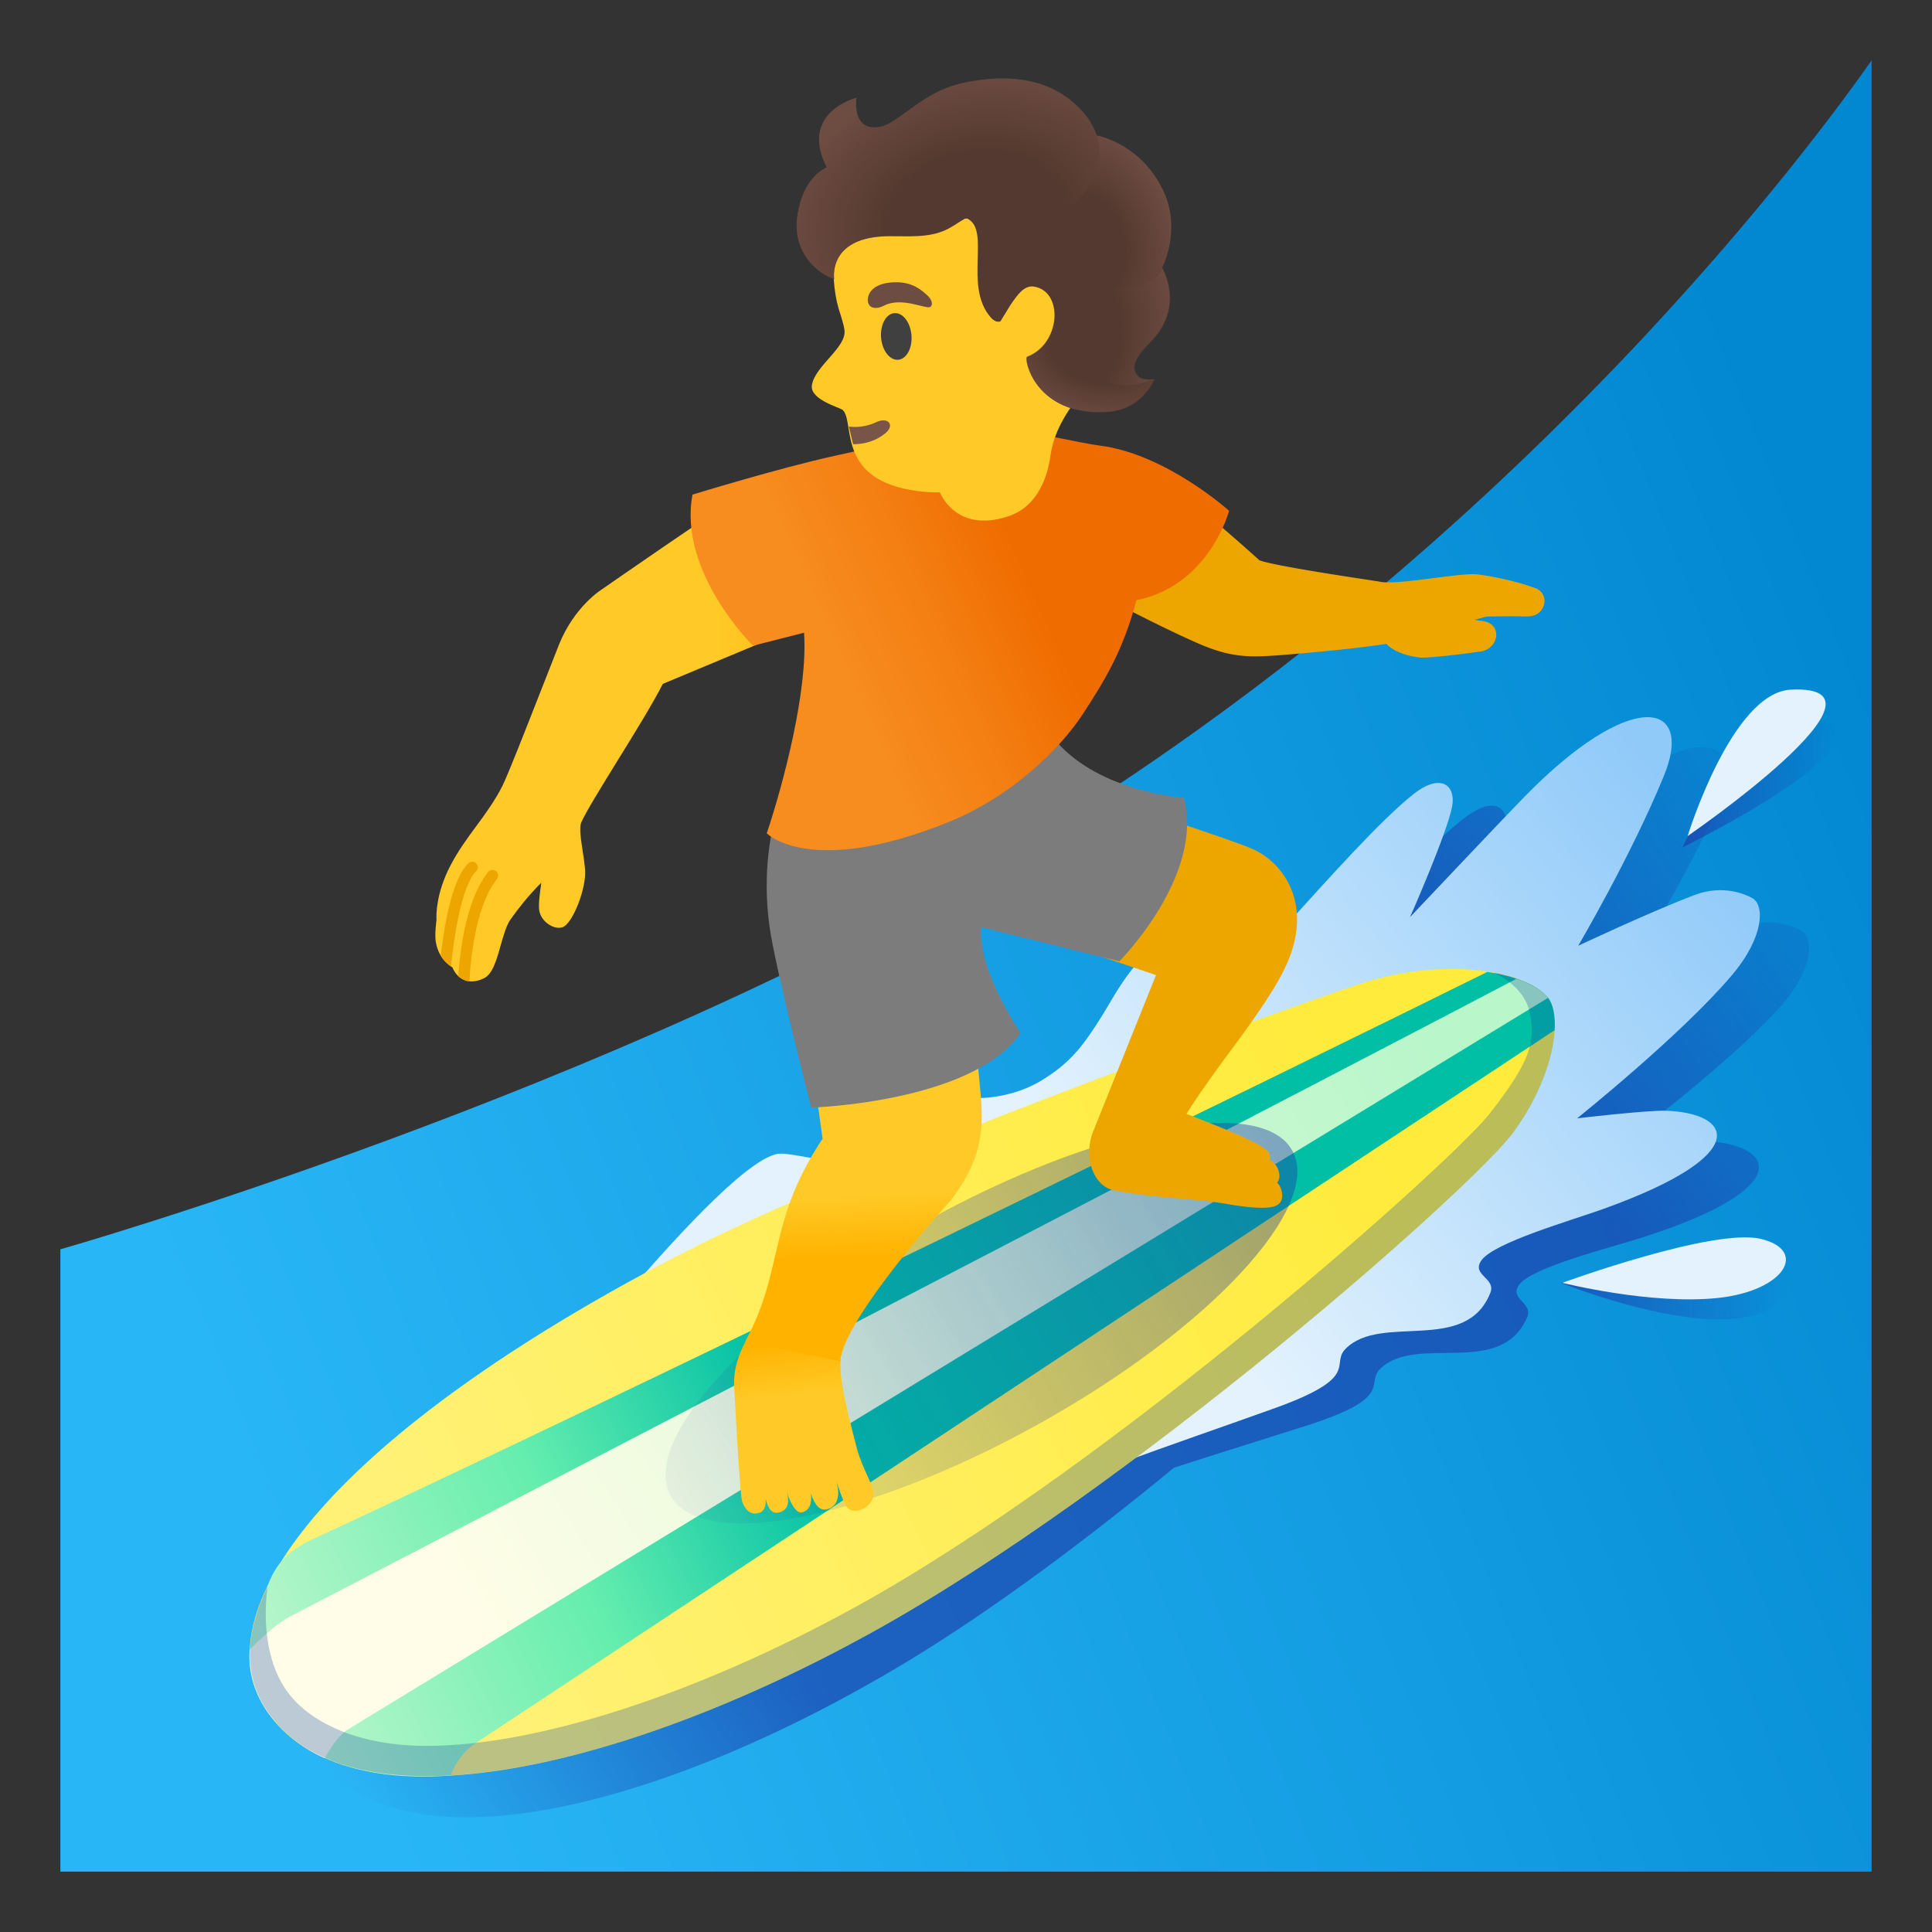 <?xml version="1.0" encoding="utf-8"?><!-- Uploaded to: SVG Repo, www.svgrepo.com, Generator: SVG Repo Mixer Tools -->
<svg width="800px" height="800px" viewBox="0 0 128 128" xmlns="http://www.w3.org/2000/svg" xmlns:xlink="http://www.w3.org/1999/xlink" aria-hidden="true" role="img" class="iconify iconify--noto" preserveAspectRatio="xMidYMid meet">
<rect x="0" y="0" width="128" height="128" fill="#333333" stroke="none"/>
<linearGradient id="IconifyId17ecdb2904d178eab18837" gradientUnits="userSpaceOnUse" x1="132.526" y1="67.368" x2="19.038" y2="22.531" gradientTransform="matrix(1 0 0 -1 0 128)">
<stop offset=".017" stop-color="#0288d1">
</stop>
<stop offset="1" stop-color="#29b6f6">
</stop>
</linearGradient>
<path d="M67.5 56.17C40.75 72.32 4 82.77 4 82.77V124h120V4c-3.17 4.5-22.83 31.83-56.5 52.17z" fill="url(#IconifyId17ecdb2904d178eab18837)">
</path>
<linearGradient id="IconifyId17ecdb2904d178eab18838" gradientUnits="userSpaceOnUse" x1="22.569" y1="6.881" x2="120.974" y2="75.704" gradientTransform="matrix(1 0 0 -1 0 128)">
<stop offset=".013" stop-color="#1c3aa9" stop-opacity="0">
</stop>
<stop offset=".258" stop-color="#1c3aa9">
</stop>
<stop offset=".724" stop-color="#1c3aa9">
</stop>
<stop offset=".764" stop-color="#1c3aa9">
</stop>
<stop offset="1" stop-color="#1c3aa9" stop-opacity="0">
</stop>
</linearGradient>
<path d="M117.9 66.75c2.22-2.47 2.29-4.54 1.52-5.03c-.42-.26-1.9-1.01-3.84-.34c-3.03 1.04-7.81 3.1-7.81 3.1s3.68-5.79 6.04-11.01c2.27-5.03-2.03-5.94-9.38 1.13c-1.79 1.73-7.73 7.6-7.73 7.6s2.65-5.48 3.04-7.24c.29-1.34-.63-2.29-2.53-.9c-4.35 3.19-14.3 14.91-15.51 14.56c-1.21-.35.43-5.31-1.37-5.09c-1.74.21-3.46 3.32-4.24 4.48c-1.3 1.92-2.15 3.03-4.16 4.17c-.98.55-2.06.86-3.18.99c-3.7.4-5-1.55-6.87-.82c-3.25 1.26-2.53 4.79-4.95 4.52c-.58-.07-1.68-.41-2.27-.41c-2.42 0-7.98 6.35-12.68 11.75c-18.19 11.3-25.26 21.91-21.05 28.03c5.57 8.09 23.2 3.5 39.18-6.16c5.66-3.42 11.86-8.06 17.67-12.84c2.96-.96 5.93-1.88 8.88-2.82c5.86-1.89 3.72-2.74 4.82-3.77c2.43-2.28 7.94.67 9.7-3.38c.42-.97-1.25-1.2-.52-2.17c.89-1.16 6.01-2.43 8.2-3.13c10.25-3.3 8.64-6.09 4.32-6.36c-1.22-.08-5.87.3-5.87.3s7.14-5.33 10.59-9.16z" opacity=".65" fill="url(#IconifyId17ecdb2904d178eab18838)">
</path>
<linearGradient id="IconifyId17ecdb2904d178eab18839" gradientUnits="userSpaceOnUse" x1="111.458" y1="76.164" x2="121.763" y2="76.164" gradientTransform="matrix(1 0 0 -1 0 128)">
<stop offset="0" stop-color="#1c3aa9">
</stop>
<stop offset=".911" stop-color="#1c3aa9" stop-opacity=".089">
</stop>
<stop offset="1" stop-color="#1c3aa9" stop-opacity="0">
</stop>
</linearGradient>
<path d="M111.46 56.15s4.25-9.01 8.16-8.63c7.79.77-8.16 8.63-8.16 8.63z" opacity=".65" fill="url(#IconifyId17ecdb2904d178eab18839)">
</path>
<linearGradient id="IconifyId17ecdb2904d178eab18840" gradientUnits="userSpaceOnUse" x1="103.417" y1="42.503" x2="118.303" y2="42.503" gradientTransform="matrix(1 0 0 -1 0 128)">
<stop offset="0" stop-color="#1c3aa9">
</stop>
<stop offset=".911" stop-color="#1c3aa9" stop-opacity=".089">
</stop>
<stop offset="1" stop-color="#1c3aa9" stop-opacity="0">
</stop>
</linearGradient>
<path d="M103.42 84.99s10.43-2.25 13.43-1.06c3 1.18 1.13 3.62-3.34 3.48s-10.09-2.42-10.09-2.42z" opacity=".65" fill="url(#IconifyId17ecdb2904d178eab18840)">
</path>
<linearGradient id="IconifyId17ecdb2904d178eab18841" gradientUnits="userSpaceOnUse" x1="76.49" y1="90.693" x2="112.694" y2="119.957" gradientTransform="scale(1 -1) rotate(1.387 7214.64 -42.65)">
<stop offset="0" stop-color="#e3f2fd">
</stop>
<stop offset="1" stop-color="#90caf9">
</stop>
</linearGradient>
<path d="M33.94 95.1s14.17-18.56 17.75-18.67c.58-.02 1.91.3 2.49.34c2.44.19 2.6-3.69 5.8-5.06c1.85-.79 2.21 1.49 5.89.96c1.11-.16 2.18-.51 3.14-1.09c1.97-1.21 2.79-2.35 4.02-4.31c.74-1.18 2.35-4.35 4.08-4.62c1.79-.28.32 4.73 1.54 5.04c1.22.31 10.76-11.74 15-15.08c1.85-1.45 2.81-.54 2.56.81c-.33 1.77-2.79 7.34-2.79 7.34s5.74-6.08 7.47-7.86c7.1-7.32 11.44-6.55 9.33-1.45c-2.18 5.3-5.66 11.21-5.66 11.21s4.7-2.22 7.7-3.36c1.92-.73 3.43-.03 3.85.21c.79.46.79 2.54-1.35 5.08c-3.33 3.95-10.27 9.5-10.27 9.5s4.63-.54 5.85-.5c4.33.12 6.03 2.86-4.1 6.5c-2.16.78-7.24 2.22-8.09 3.41c-.7.99.98 1.16.59 2.15c-1.62 4.1-7.23 1.34-9.58 3.7c-1.07 1.07 1.11 1.85-4.69 3.94c-6.83 2.46-13.85 4.69-20.32 7.97L33.94 95.1z" fill="url(#IconifyId17ecdb2904d178eab18841)">
</path>
<g fill="#e3f2fd">
<path d="M111.81 55.39s2.92-9.52 6.85-9.7c7.81-.37-6.85 9.7-6.85 9.7z">
</path>
<path d="M103.51 84.99s10.01-3.66 13.15-2.91s1.62 3.43-2.82 3.91c-4.45.48-10.33-1-10.33-1z">
</path>
</g>
<linearGradient id="IconifyId17ecdb2904d178eab18842" gradientUnits="userSpaceOnUse" x1="36.393" y1="169.542" x2="102.171" y2="196.241" gradientTransform="scale(1 -1) rotate(4.497 3552.913 -62.05)">
<stop offset="0" stop-color="#fff176">
</stop>
<stop offset="1" stop-color="#ffeb3b">
</stop>
</linearGradient>
<path d="M17.56 113.17c5.25 8.3 23.37 4.26 40.05-4.93c17.41-9.59 40.04-29.64 42.65-33.23c2.75-3.79 3.26-7.69 2.29-8.91c-1.46-1.83-6.95-2.73-12.45-.91c-5.32 1.76-33.2 11.76-45.26 18.03c-22.33 11.63-31.56 23.19-27.28 29.95z" fill="url(#IconifyId17ecdb2904d178eab18842)">
</path>
<linearGradient id="IconifyId17ecdb2904d178eab18843" gradientUnits="userSpaceOnUse" x1="54.776" y1="77.394" x2="19.52" y2="61.354" gradientTransform="scale(1 -1) rotate(1.387 7214.64 -42.65)">
<stop offset="0" stop-color="#00bfa5">
</stop>
<stop offset=".457" stop-color="#65eeae">
</stop>
<stop offset="1" stop-color="#b9f6ca">
</stop>
</linearGradient>
<path d="M103 68.25c.05-.96-.1-1.72-.44-2.15c-.65-.81-2.14-1.42-4.02-1.71c-11.02 5.47-58.1 28.47-77.64 37.5c-1.38.64-2.53 1.37-3.16 3.17c-1.42 3.36-1.72 5.68-.18 8.11c1.98 3.12 6.3 4.93 12.29 4.46c0 0 .45-1.34 1.61-2.11c1.16-.76 71.54-47.27 71.54-47.27z" fill="url(#IconifyId17ecdb2904d178eab18843)">
</path>
<linearGradient id="IconifyId17ecdb2904d178eab18844" gradientUnits="userSpaceOnUse" x1="94.755" y1="105.493" x2="30.825" y2="68.2" gradientTransform="scale(1 -1) rotate(1.387 7214.64 -42.65)">
<stop offset="0" stop-color="#b9f6ca">
</stop>
<stop offset="1" stop-color="#fffde7">
</stop>
</linearGradient>
<path d="M100.46 64.85c-8.06 4.26-63.04 32.77-81.3 42.28c-1.11.58-2.62 2.17-2.62 2.17s-.23 1.91 1.02 3.88c.82 1.28 2.27 2.57 3.95 3.3c0 0 .79-1.45 1.52-1.89l79.53-48.48c-.41-.52-1.15-.94-2.1-1.26z" fill="url(#IconifyId17ecdb2904d178eab18844)">
</path>
<linearGradient id="IconifyId17ecdb2904d178eab18845" gradientUnits="userSpaceOnUse" x1="-1.128" y1="598.374" x2="55.304" y2="620.033" gradientTransform="matrix(.952 -.235 -.083 -.814 95.16 586.607)">
<stop offset="0" stop-color="#1c3aa9" stop-opacity=".1">
</stop>
<stop offset="1" stop-color="#1c3aa9">
</stop>
</linearGradient>
<path d="M85.61 76.22c-2.06-3.71-12.95-1.59-24.32 4.72c-11.37 6.32-18.92 14.45-16.86 18.16c2.06 3.71 12.95 1.59 24.32-4.72s18.93-14.45 16.86-18.16z" opacity=".53" fill="url(#IconifyId17ecdb2904d178eab18845)">
</path>
<linearGradient id="IconifyId17ecdb2904d178eab18846" gradientUnits="userSpaceOnUse" x1="267.157" y1="855.183" x2="270.329" y2="863.888" gradientTransform="scale(1 -1) rotate(26.468 2186.995 -75.949)">
<stop offset=".6" stop-color="#ffca28">
</stop>
<stop offset="1" stop-color="#ffb300">
</stop>
</linearGradient>
<path d="M50.03 87.66c-.28.75-1.5 2.19-1.39 4.21c.13 2.45.4 7.25.53 7.61c.31.86.83.85 1.14.75c.62-.19.38-1.3.38-1.3s.07 1.47.9 1.28c1.08-.26.44-1.56.41-1.72c.05.18.56 1.86 1.14 1.71c1.02-.27.44-1.93.44-1.93s.26 2.04 1.27 1.71c1.11-.37.53-1.93.53-1.93s.5 1.51.7 1.77c.53.69 1.78-.03 1.79-.81c.01-.63-.76-1.76-1.08-2.98c-.83-3.18-1.38-5.34-.97-6.72" fill="url(#IconifyId17ecdb2904d178eab18846)">
</path>
<linearGradient id="IconifyId17ecdb2904d178eab18847" gradientUnits="userSpaceOnUse" x1="64.308" y1="189.865" x2="64.008" y2="179.435" gradientTransform="scale(1 -1) rotate(4.129 3703.606 -45.03)">
<stop offset=".602" stop-color="#ffca28">
</stop>
<stop offset="1" stop-color="#ffb300">
</stop>
</linearGradient>
<path d="M55.66 90.19c.28-2.94 7.3-10.63 7.3-10.63c2.05-2.65 2.22-4.59 2.02-6.98l-1.39-14.62l-11.43.83l2.34 16.65C50.8 81 52 84.03 49.38 88.87" fill="url(#IconifyId17ecdb2904d178eab18847)">
</path>
<path d="M85.08 64.23c.9-1.82 1.09-3.57.56-5.08a5.02 5.02 0 0 0-2.6-2.88c-1.4-.65-11.75-3.98-12.19-4.12a.384.384 0 0 0-.43.16l-4.75 8.14c-.06.1-.07.21-.03.31c.04.1.12.18.22.22l10.73 3.62l-4.16 10.35c-.39.99-.35 2.08.1 2.9c.29.54.73.89 1.23 1c1.48.29 2.89.42 4.25.54c1.15.1 2.24.2 3.36.39c1.04.18 1.75.24 2.24.24c.66 0 .93-.11 1.09-.24c.1-.07.22-.21.24-.43c.04-.45-.11-.77-.32-.99c.09-.13.18-.33.13-.61c-.07-.47-.35-.75-.63-.9c.02-.09.02-.18 0-.29c-.04-.31-.1-.69-5.51-2.76c.65-1.06 1.6-2.38 2.61-3.77c1.53-2.05 3.07-4.18 3.86-5.8z" fill="#eda600">
</path>
<path d="M53.1 49.94s-3.08 4.39-2.12 11.43c.38 2.76 2.77 12.01 2.77 12.01s10.69-.32 13.87-4.94c0 0-2.9-4.24-2.6-7.01l9.14 2.26s5.65-5.68 4.27-10.84c0 0-5.5-.35-8.43-3.71c-1.06-1.22-16.9.8-16.9.8z" fill="#7c7c7c">
</path>
<linearGradient id="IconifyId17ecdb2904d178eab18848" gradientUnits="userSpaceOnUse" x1="28.844" y1="80.097" x2="59.124" y2="80.097" gradientTransform="matrix(1 0 0 -1 0 128)">
<stop offset=".598" stop-color="#ffca28">
</stop>
<stop offset="1" stop-color="#ffb300">
</stop>
</linearGradient>
<path d="M57.46 39.49c-.05.13-.15.22-.27.27l-13.28 5.55c-.6 1.2-1.8 3.15-2.97 5.04c-1.11 1.8-2.16 3.5-2.43 4.14c-.14.33-.03 1.09.08 1.81c.07.41.13.84.17 1.28c.12 1.22-.82 3.63-1.49 3.85c-.27.09-.59.02-.89-.17c-.37-.23-.61-.6-.66-.98c-.04-.39.02-.84.07-1.26c.03-.18.05-.36.07-.54c-.95.96-1.52 1.72-2.02 2.41c-.28.38-.48 1.08-.66 1.71c-.29 1.04-.55 1.95-1.13 2.22c-.28.14-.55.2-.8.2c-.05 0-.1 0-.15-.01c-.13-.01-.25-.04-.36-.09s-.25-.13-.38-.25c-.14-.13-.28-.32-.39-.58l-.09-.06c-.2-.13-.47-.36-.68-.72c-.15-.24-.27-.55-.33-.92c-.07-.47.02-1.23.05-1.45c-.02-.32-.04-1.73.91-3.57c.49-.95 1.11-1.81 1.72-2.63c.62-.84 1.25-1.71 1.73-2.66c.38-.77 1.42-3.43 2.43-6c.47-1.2.93-2.38 1.32-3.36c1.01-2.52 2.79-3.64 2.87-3.69c.26-.18 6.85-4.76 8.8-5.97c1.64-1.01 7.05-2.55 9.26-2.23c.38.06.69.27.89.61c.99 1.71-.99 7.01-1.39 8.05z" fill="url(#IconifyId17ecdb2904d178eab18848)">
</path>
<path d="M32.92 58.24c-1.29 1.66-1.7 4.71-1.82 6.77c-.13-.01-.25-.04-.36-.09s-.25-.13-.38-.25c.15-2.13.61-5.15 1.97-6.89a.39.39 0 0 1 .53-.07c.16.13.19.37.06.53z" fill="#eda600">
</path>
<path d="M31.54 57.73c-.98.97-1.49 4.56-1.66 6.3c-.2-.13-.47-.36-.68-.72c.2-1.74.7-5.02 1.82-6.11c.15-.15.39-.14.53 0c.14.15.14.39-.01.53z" fill="#eda600">
</path>
<path d="M101.8 39c-1.05-.42-2.8-.81-3.88-.94c-.53-.07-1.61.07-2.86.23c-1.38.18-2.95.38-3.58.26c-.09-.02-.44-.07-.94-.15c-1.74-.26-6.29-.96-7.1-1.28c-.49-.44-4.22-3.81-6-4.95c-1.25-.8-2.84-1.61-5.76-.97a.38.38 0 0 0-.29.46c.04.19.22.31.41.3l.49 6.35c-.13.01-.25.08-.31.19c-.1.19-.03.42.15.52c.04.02 4.12 2.23 7.19 3.58c2.24.99 3.46.95 5.44.81c1.01-.08 4.42-.35 7.09-.75c.27.28.89.74 2.21.9c.04.01.1.01.18.01c.85 0 3.54-.35 3.93-.42c.56-.11.98-.6.96-1.13c-.01-.37-.26-.8-.93-.88c-.18-.02-.35-.05-.51-.08l.81-.21c.02 0 1.8-.04 2.33-.01c.64.03 1.24-.04 1.46-.77a.89.89 0 0 0-.49-1.07z" fill="#eda600">
</path>
<linearGradient id="IconifyId17ecdb2904d178eab18849" gradientUnits="userSpaceOnUse" x1="59.075" y1="150.528" x2="71.739" y2="155.678" gradientTransform="scale(1 -1) rotate(2.011 5574.247 -51.988)">
<stop offset="0" stop-color="#f78c1f">
</stop>
<stop offset=".482" stop-color="#f47f12">
</stop>
<stop offset="1" stop-color="#ef6c00">
</stop>
</linearGradient>
<path d="M81.43 33.84s-4.15-3.74-8.51-4.31c-1.3-.17-4.04-.82-4.95-.89c0 0 1.64 1.66.88 3.26c-.7 1.47-2.49 3.36-5.26 1.72c-2.78-1.64 1.14-5.29 1.14-5.29c-1.73.14-7.13 1.36-9.39 1.86c-3.74.82-9.46 2.58-9.46 2.58c-.97 5.12 4.01 10.01 4.01 10.01l3.38-.86c.27 3.8-1.37 10-2.47 13.29c0 0 2.86 2.95 12-.73c4.38-1.76 7.56-5.06 8.92-7.14c1.45-2.22 2.68-4.21 3.57-7.57c4.85-.99 6.14-5.93 6.14-5.93z" fill="url(#IconifyId17ecdb2904d178eab18849)">
</path>
<path d="M74.54 12.56C72.12 9.05 66.92 6.5 62.75 7.4c-4.66 1.01-7.02 4.52-7.47 8.84c-.16 1.57-.04 3.12.28 4.2c.04.13.35 1.07.38 1.38c.23 1.15-1.95 2.41-2.15 3.7c-.15.97 1.89 1.48 2.05 1.65c.83.82-.49 4.67 4.99 5.37c.47.06.95.09 1.44.08c0 0 1.04 2.74 4.52 1.59c2.04-.67 2.63-2.75 2.81-4.04c.26-1.83 1.31-3.15 2.07-4.22c2.28-3.21 4.43-11.14 2.87-13.39z" fill="#ffca28">
</path>
<path d="M56.52 29.43c.76 0 1.51-.21 2.13-.72c.68-.56.17-1.12-.62-.73c-.48.23-1.16.37-1.79.28l.28 1.17z" fill="#795548">
</path>
<ellipse transform="rotate(-4.656 59.386 22.284)" cx="59.38" cy="22.29" rx="1.01" ry="1.55" fill="#404040">
</ellipse>
<path d="M58.59 20.24c-.92.46-1.26-.14-1.03-.71c.17-.42.7-.84 1.87-.83c1.1.02 1.65.55 2.01.87c.35.32.39.7.15.78c-.33.1-1.87-.68-3-.11z" fill="#6d4c41">
</path>
<g>
<path d="M77.11 12.72c-1.29-2.82-3.67-3.57-4.44-3.74c-.41-1.03-2.41-4.89-8.88-3.48c-1.58.34-2.7 1.16-3.69 1.88c-.43.31-.83.6-1.21.81c-.31.17-.86.33-1.33.2c-1.07-.3-.81-1.91-.81-1.91s-3.82.95-1.97 4.6c-1.26.64-1.8 2.04-1.96 3.34c-.23 1.78.72 3.41 2.45 4.08c0 0-.48-2.82 3.62-2.85c1.27-.01 2.61.12 3.76-.41c.44-.2.85-.51 1.27-.75c.1-.01.16-.01.16-.01c1.59.75-.27 4.5 1.57 6.56c.36.41.64.24.64.24l.64-1.05c.49-.72.93-1.35 1.59-1.24c1.95.33 1.77 3.78-.47 4.66c-.22.09.5 3.9 5.24 3.66c2.45-.12 3.21-2.2 3.21-2.2s-1.03.31-1.3-.56c-.14-.45.25-1.1.98-1.82c2.11-2.08 1.2-4.29.84-4.98c.28-.68 1.1-2.82.09-5.03z" fill="#543930">
</path>
<radialGradient id="IconifyId17ecdb2904d178eab18850" cx="76.596" cy="266.996" r="6.195" gradientTransform="matrix(.954 .299 .431 -1.374 -116.781 366.557)" gradientUnits="userSpaceOnUse">
<stop offset=".45" stop-color="#6d4c41" stop-opacity="0">
</stop>
<stop offset="1" stop-color="#6d4c41">
</stop>
</radialGradient>
<path d="M76.99 17.74c.04-.08-.6 1.78-3.74 1.64c-1.29.06-2.92 3.26-.94 5.21c1.76 1.73 4.16.51 4.16.51s-.33.12-.84-.03c-.33-.1-.46-.51-.47-.53c-.14-.45.25-1.1.98-1.82c2.12-2.08 1.21-4.3.85-4.98z" fill="url(#IconifyId17ecdb2904d178eab18850)">
</path>
<radialGradient id="IconifyId17ecdb2904d178eab18851" cx="77.328" cy="273.243" r="6.279" gradientTransform="matrix(.983 -.184 -.232 -1.24 59.05 369.418)" gradientUnits="userSpaceOnUse">
<stop offset=".45" stop-color="#6d4c41" stop-opacity="0">
</stop>
<stop offset="1" stop-color="#6d4c41">
</stop>
</radialGradient>
<path d="M77.11 12.72c-.68-1.48-1.85-2.7-3.34-3.37c-.22-.1-.75-.32-1.11-.37c.21.66.22 1.38-.03 2.14c-.01.02-.28 1.15-1.18 2.07c.74.92 1.14 2.06 1.53 3.18c.33.98.67 2.06.28 3.01c.6-.07 1.56.05 2.59-.47c.99-.5 1.45-1.69 1.65-2.75c.2-1.16.1-2.36-.39-3.44z" fill="url(#IconifyId17ecdb2904d178eab18851)">
</path>
<radialGradient id="IconifyId17ecdb2904d178eab18852" cx="70.323" cy="275.41" r="12.924" gradientTransform="matrix(.979 -.203 -.152 -.736 37.678 231.438)" gradientUnits="userSpaceOnUse">
<stop offset=".45" stop-color="#6d4c41" stop-opacity="0">
</stop>
<stop offset="1" stop-color="#6d4c41">
</stop>
</radialGradient>
<path d="M72.63 11.12c.66-1.98-.5-3.71-2.17-4.82C68.5 5 66 5.02 63.78 5.5c-1.58.34-2.7 1.16-3.69 1.88c-.43.31-.83.6-1.21.81c-.31.17-.86.33-1.33.2c-1.07-.3-.81-1.91-.81-1.91s-3.82.95-1.97 4.6c-1.26.64-1.8 2.04-1.96 3.34c-.23 1.78.72 3.41 2.45 4.08c0 0-.48-2.82 3.62-2.85c1.27-.01 2.61.12 3.76-.41c1.02-.47 1.35-1.05 2.51-1.05c1.26.01 2.96.4 4.25.14c2.59-.54 3.22-3.17 3.23-3.21z" fill="url(#IconifyId17ecdb2904d178eab18852)">
</path>
<radialGradient id="IconifyId17ecdb2904d178eab18853" cx="78.024" cy="266.24" r="6.958" gradientTransform="matrix(.98 .198 .127 -.63 -37.532 175.616)" gradientUnits="userSpaceOnUse">
<stop offset=".45" stop-color="#6d4c41" stop-opacity="0">
</stop>
<stop offset="1" stop-color="#6d4c41">
</stop>
</radialGradient>
<path d="M72.31 24.58c-.89-.85-1.19-2.32-2.55-3.04c-.2.87-.78 1.72-1.74 2.09c-.22.09.5 3.9 5.24 3.66c2.45-.12 3.21-2.2 3.21-2.2s-2.37 1.21-4.16-.51z" fill="url(#IconifyId17ecdb2904d178eab18853)">
</path>
</g>
<path d="M102.56 66.1c-.61-.76-1.92-1.36-3.63-1.67c0 0 2.06.81 2.43 2.7c.37 1.89.07 3.17-2.71 6.7c-2.46 3.12-24.85 23.21-42 32.65c-10.45 5.75-21.06 9.19-28.39 9.19c-4.47 0-7.92-1.53-9.43-3.89c-1.12-1.74-1.43-4.26-1.1-6.69c-1.5 3.1-1.57 5.85-.16 8.07c1.99 3.14 5.81 4.51 10.7 4.51c8.05 0 18.98-3.72 29.36-9.44C75.04 98.64 97.67 78.59 100.28 75c2.74-3.78 3.25-7.68 2.28-8.9z" opacity=".28" fill="#0d47a1">
</path>
</svg>